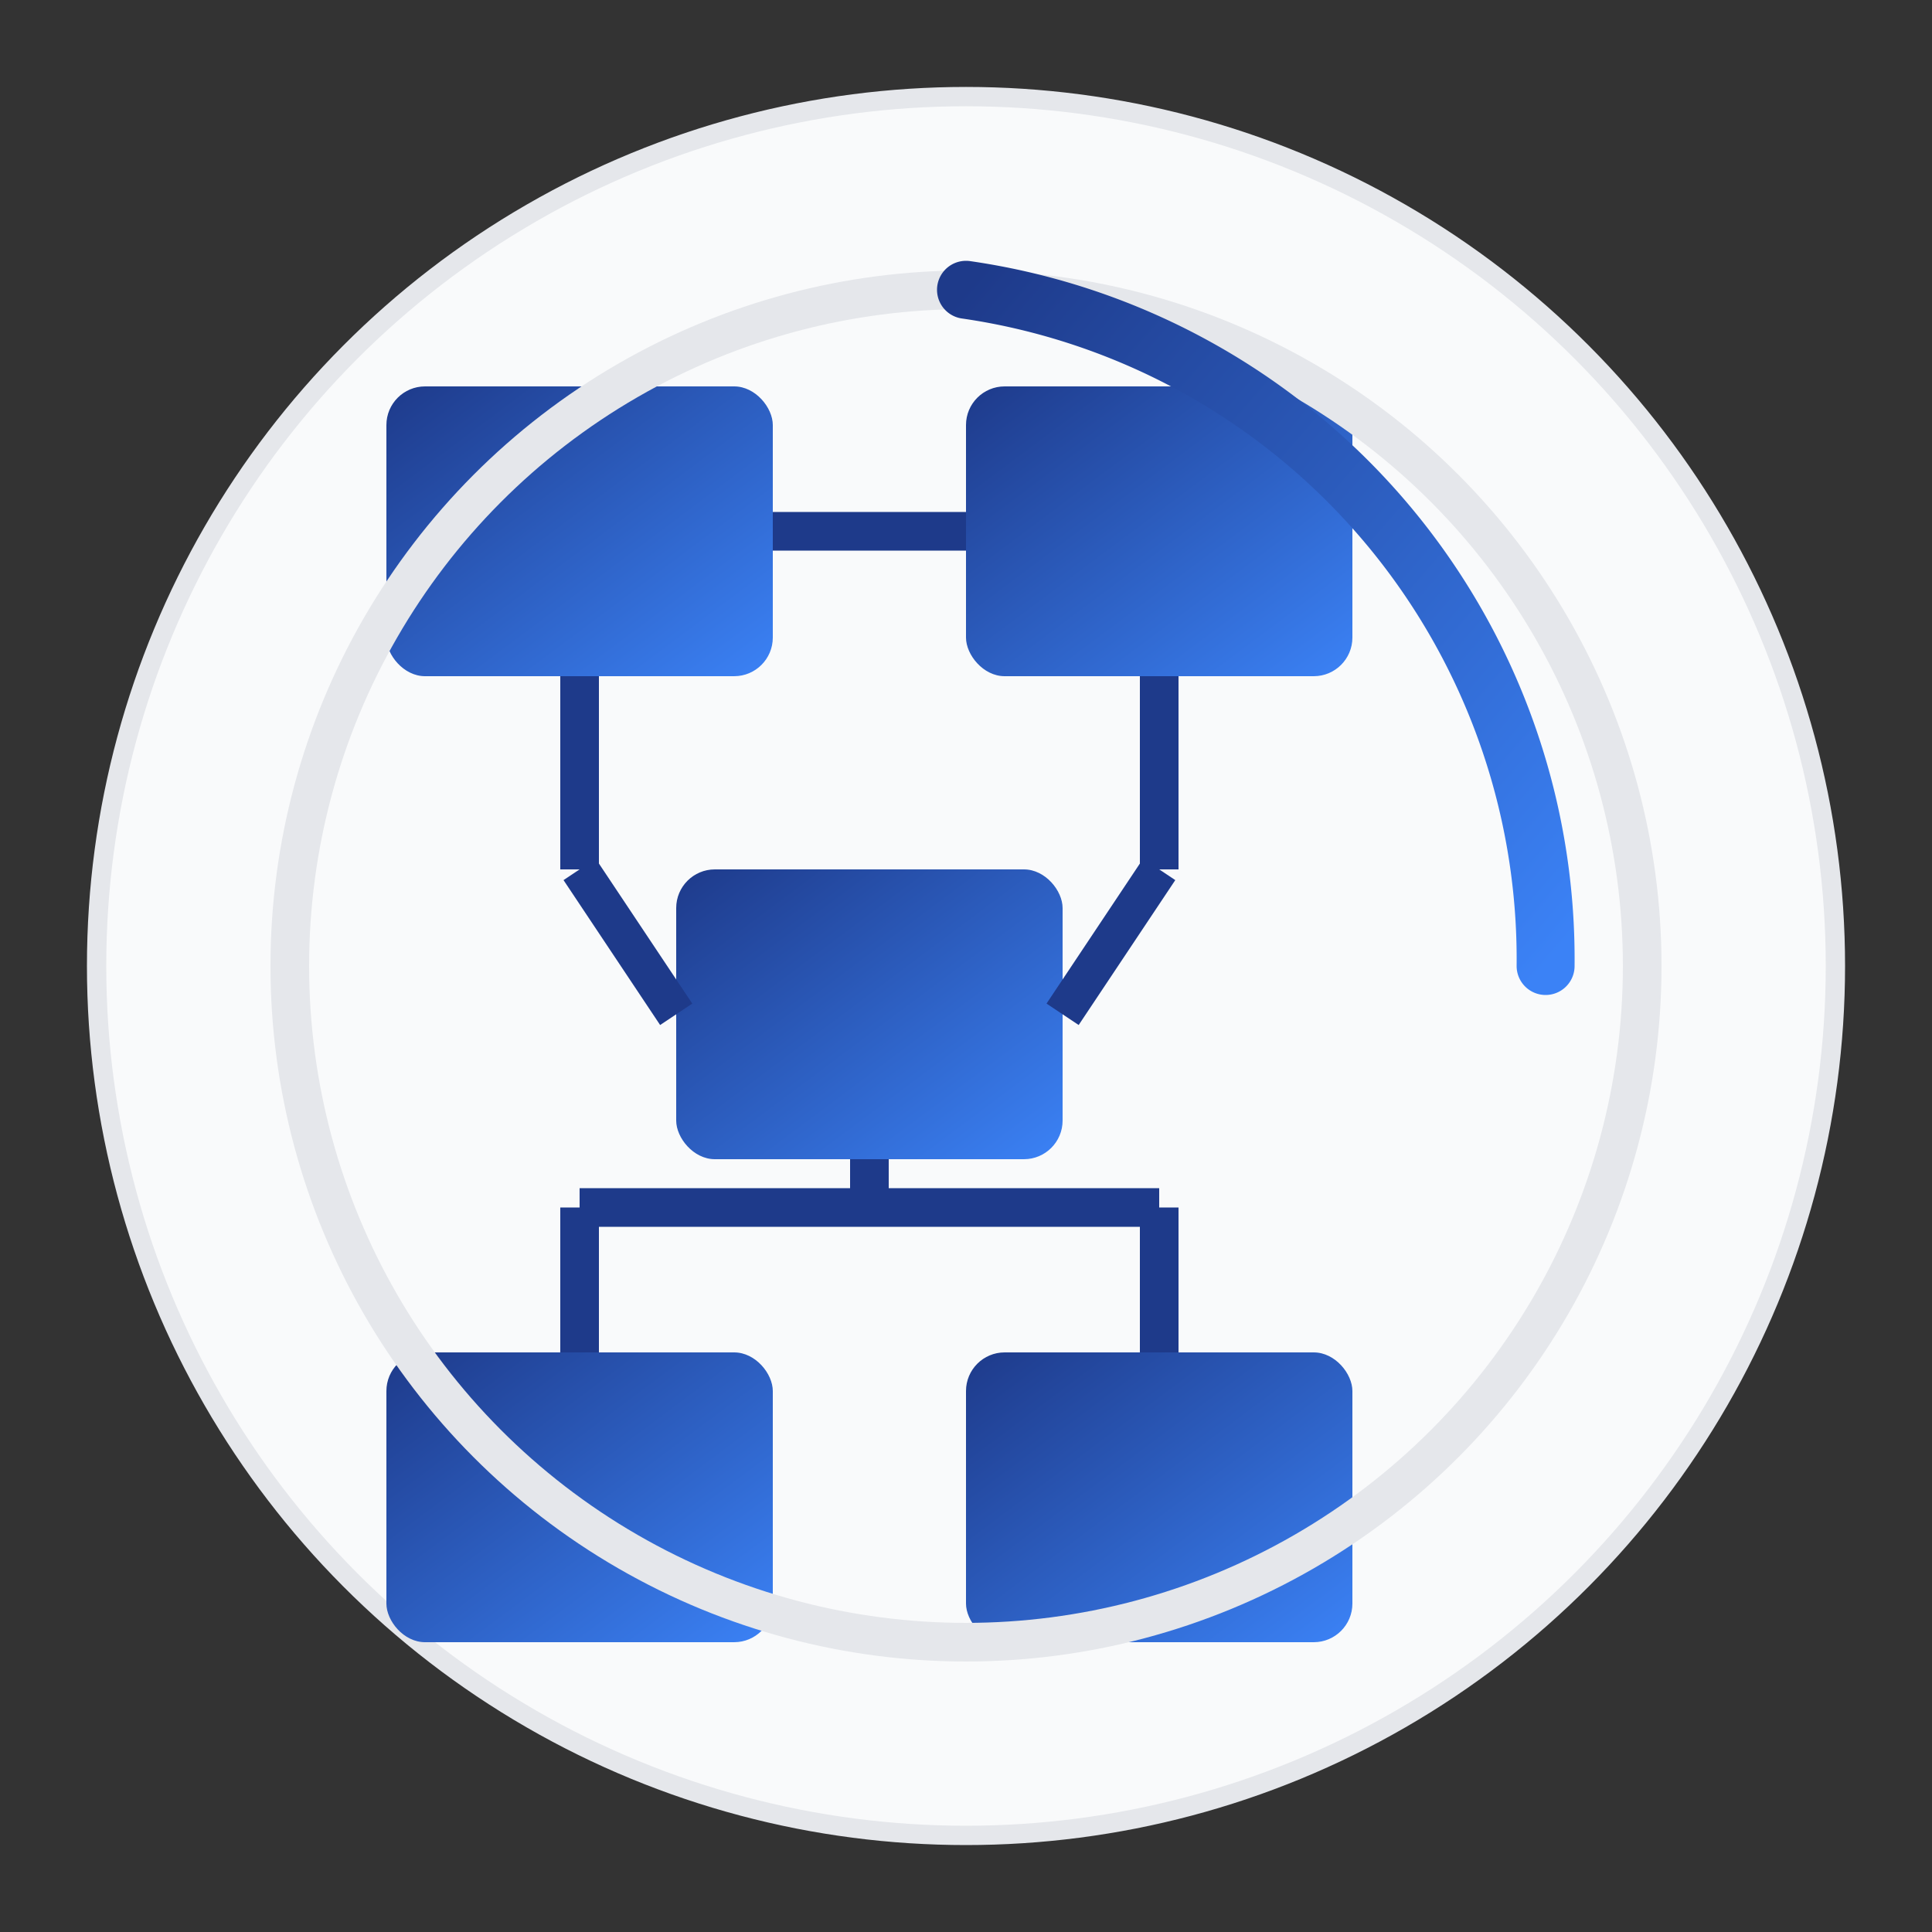 <svg xmlns="http://www.w3.org/2000/svg" width="100" height="100" viewBox="0 0 100 100">
  <rect x="0" y="0" width="100" height="100" fill="#333333" stroke="none"/>
  <defs>
    <linearGradient id="service1-gradient" x1="0%" y1="0%" x2="100%" y2="100%">
      <stop offset="0%" stop-color="#1e3a8a" />
      <stop offset="100%" stop-color="#3b82f6" />
    </linearGradient>
  </defs>
  
  <!-- Background circle -->
  <circle cx="50" cy="50" r="45" fill="#f9fafb" stroke="#e5e7eb" stroke-width="1" />
  
  <!-- Process optimization - Flowchart symbol -->
  <g transform="translate(20, 20)">
    <!-- Flowchart boxes -->
    <rect x="0" y="0" width="20" height="15" rx="2" ry="2" fill="url(#service1-gradient)" />
    <rect x="30" y="0" width="20" height="15" rx="2" ry="2" fill="url(#service1-gradient)" />
    <rect x="15" y="25" width="20" height="15" rx="2" ry="2" fill="url(#service1-gradient)" />
    <rect x="0" y="50" width="20" height="15" rx="2" ry="2" fill="url(#service1-gradient)" />
    <rect x="30" y="50" width="20" height="15" rx="2" ry="2" fill="url(#service1-gradient)" />
    
    <!-- Connection lines -->
    <line x1="20" y1="7.5" x2="30" y2="7.5" stroke="#1e3a8a" stroke-width="2" />
    <line x1="10" y1="15" x2="10" y2="25" stroke="#1e3a8a" stroke-width="2" />
    <line x1="40" y1="15" x2="40" y2="25" stroke="#1e3a8a" stroke-width="2" />
    <line x1="10" y1="25" x2="15" y2="32.5" stroke="#1e3a8a" stroke-width="2" />
    <line x1="40" y1="25" x2="35" y2="32.5" stroke="#1e3a8a" stroke-width="2" />
    <line x1="25" y1="40" x2="25" y2="42.5" stroke="#1e3a8a" stroke-width="2" />
    <line x1="25" y1="42.5" x2="10" y2="42.5" stroke="#1e3a8a" stroke-width="2" />
    <line x1="25" y1="42.5" x2="40" y2="42.5" stroke="#1e3a8a" stroke-width="2" />
    <line x1="10" y1="42.5" x2="10" y2="50" stroke="#1e3a8a" stroke-width="2" />
    <line x1="40" y1="42.5" x2="40" y2="50" stroke="#1e3a8a" stroke-width="2" />
  </g>
  
  <!-- Circular progress indicator -->
  <circle cx="50" cy="50" r="35" fill="none" stroke="#e5e7eb" stroke-width="2" />
  <path d="M50,15 A35,35 0 0,1 80,50" fill="none" stroke="url(#service1-gradient)" stroke-width="3" stroke-linecap="round" />
</svg>
